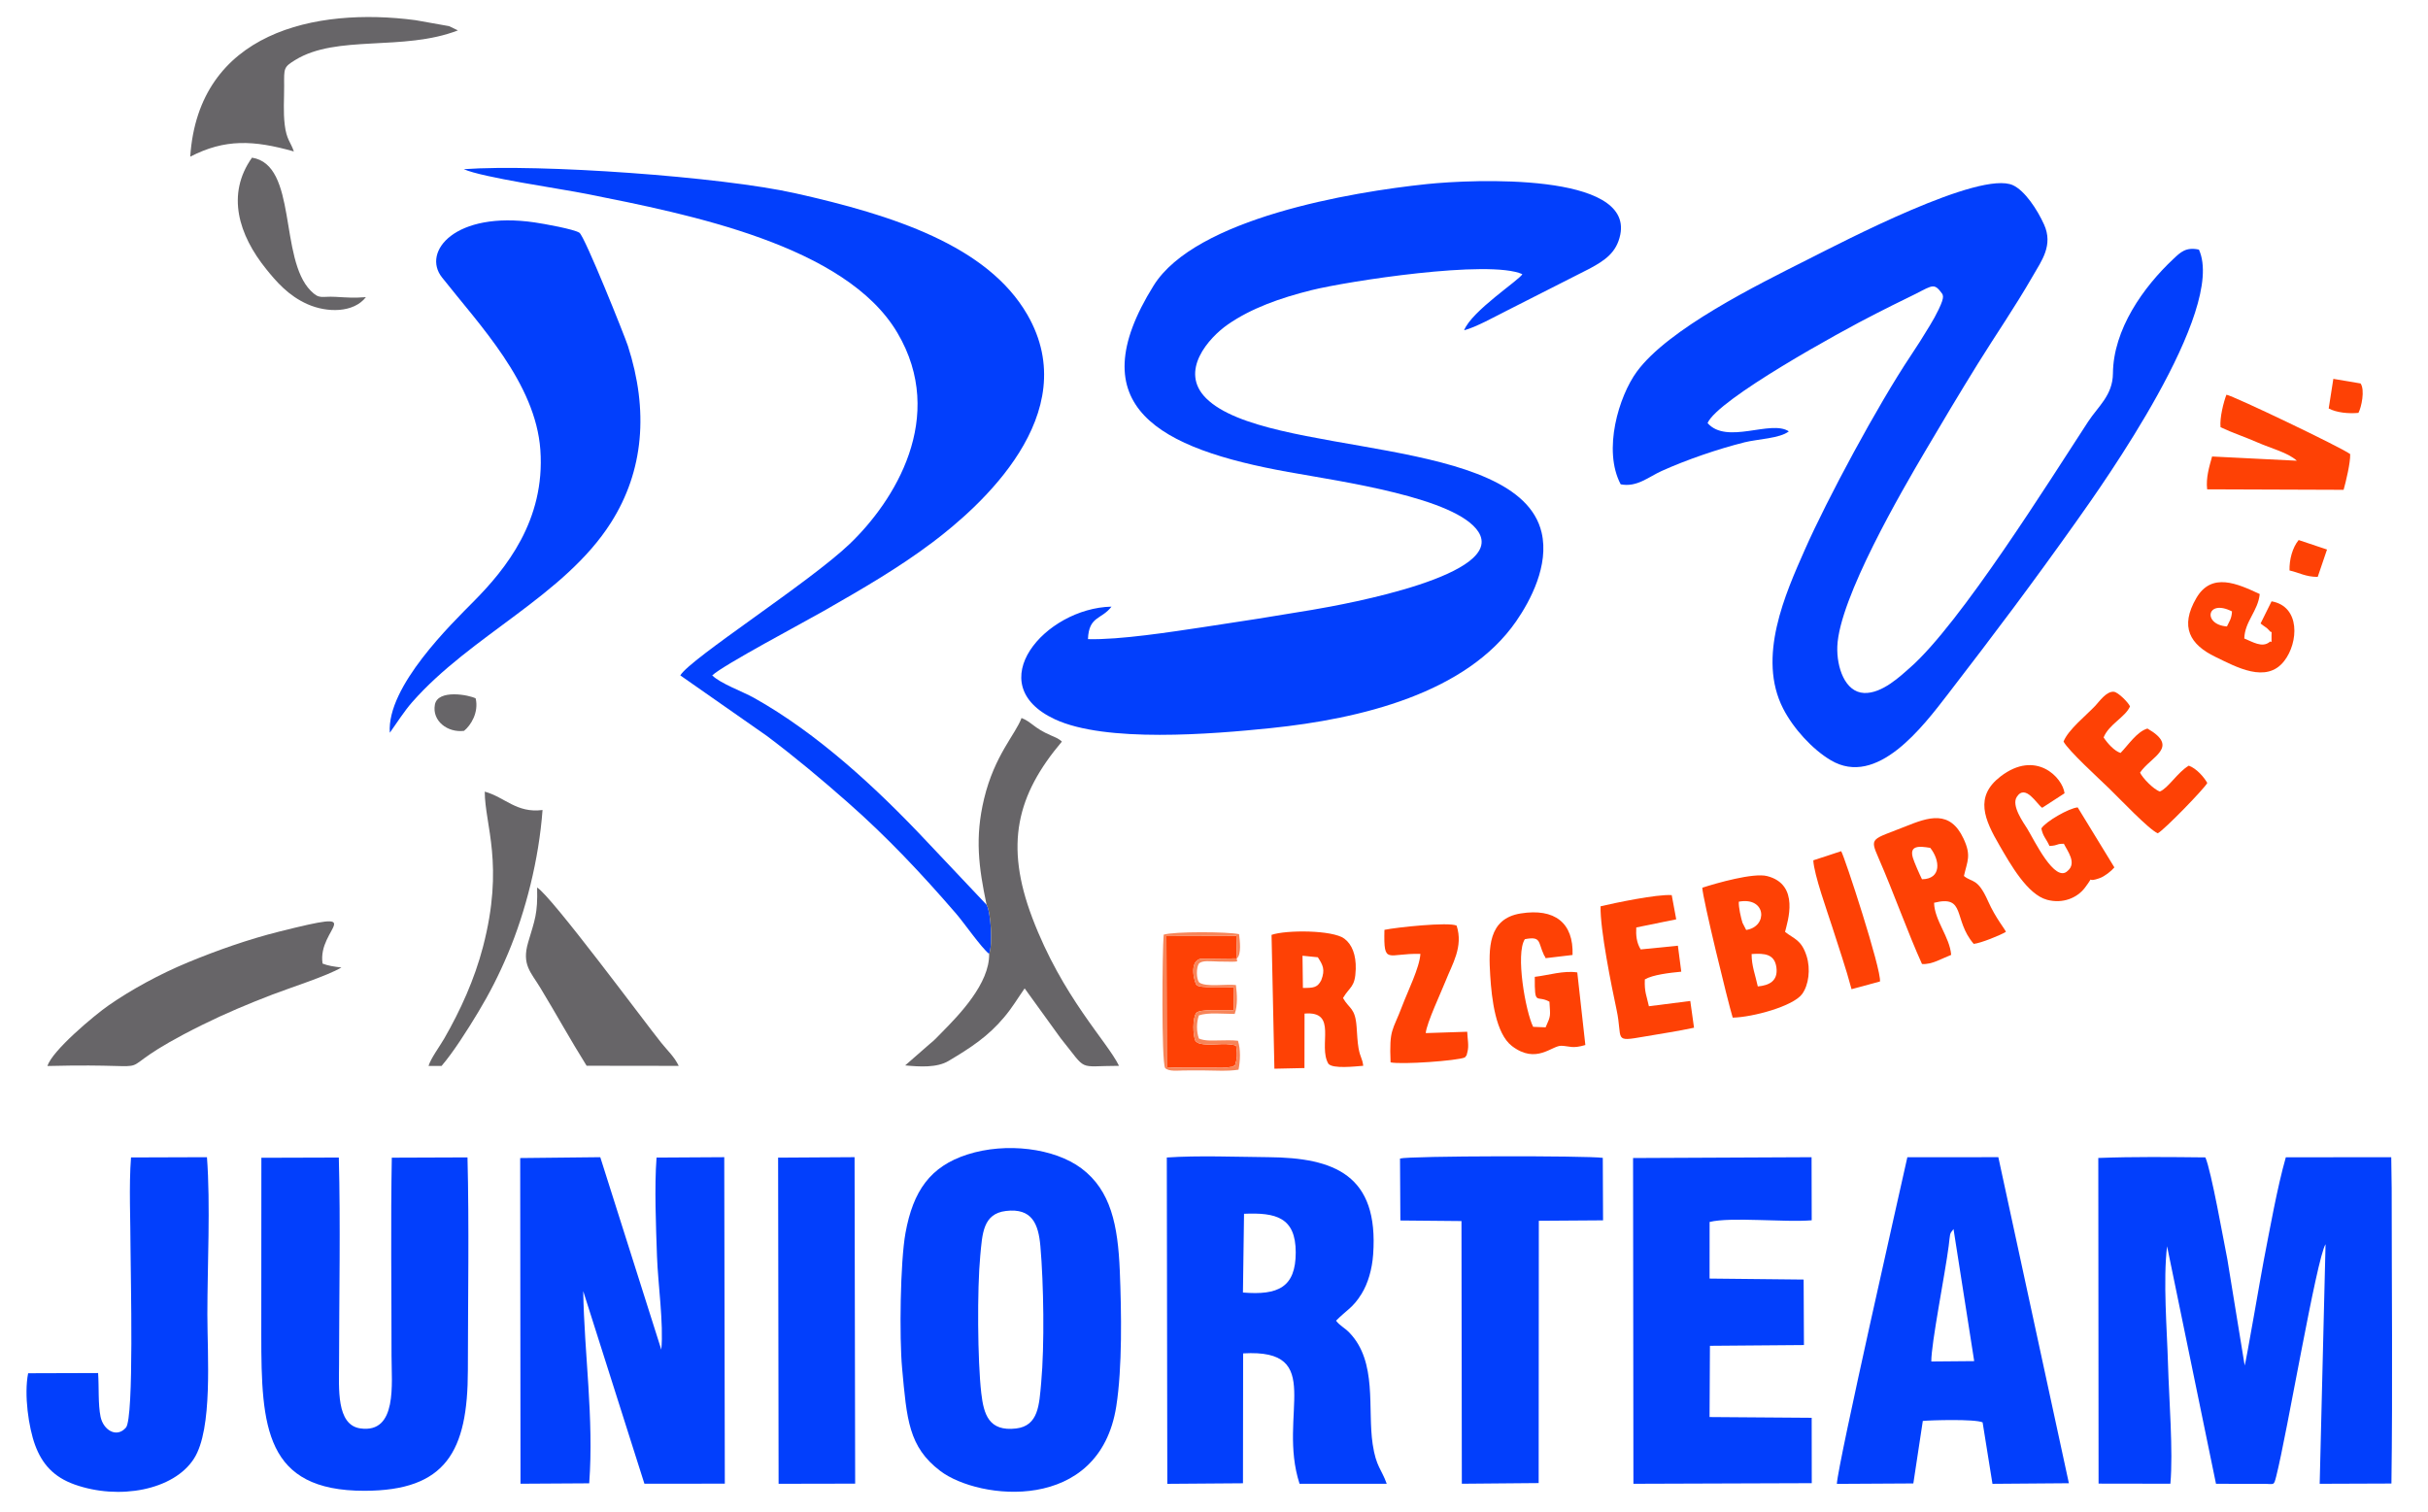 <?xml version="1.0" encoding="UTF-8"?>
<!DOCTYPE svg PUBLIC "-//W3C//DTD SVG 1.1//EN" "http://www.w3.org/Graphics/SVG/1.1/DTD/svg11.dtd">
<!-- Creator: CorelDRAW X5 -->
<svg xmlns="http://www.w3.org/2000/svg" xml:space="preserve" width="297mm" height="185mm" style="shape-rendering:geometricPrecision; text-rendering:geometricPrecision; image-rendering:optimizeQuality; fill-rule:evenodd; clip-rule:evenodd"
viewBox="0 0 297 185"
 xmlns:xlink="http://www.w3.org/1999/xlink">
 <defs>
  <style type="text/css">
   <![CDATA[
    .fil0 {fill:#023FFC}
    .fil1 {fill:#676568}
    .fil3 {fill:#F78559}
    .fil2 {fill:#FE4105}
   ]]>
  </style>
 </defs>
 <g id="Ebene_x0020_1">
  <g id="_225943960">
   <path id="_225938992" class="fil0" d="M133.082 78.189c0.109,-2.854 1.667,-2.369 2.879,-3.976 -8.14,0.181 -16.122,9.493 -6.93,13.779 6.204,2.893 19.19,1.827 26.404,1.083 11.009,-1.135 23.935,-4.261 30.029,-13.074 1.724,-2.494 4.05,-6.84 3.109,-10.852 -2.828,-12.061 -33.665,-9.129 -41.026,-16.415 -3.367,-3.333 0.332,-7.428 2.635,-9.031 2.852,-1.984 6.389,-3.246 10.231,-4.203 4.384,-1.092 21.75,-3.783 25.805,-1.96 -0.352,0.712 -6.175,4.476 -7.125,6.862 1.411,-0.345 3.873,-1.724 5.293,-2.433l10.069 -5.111c1.861,-1.003 3.291,-1.958 3.739,-4.142 1.559,-7.608 -17.913,-6.795 -23.656,-6.196 -9.284,0.969 -28.294,4.186 -33.428,12.421 -9.233,14.81 0.705,19.959 16.444,22.796 6.575,1.185 20.562,3.138 23.279,7.314 3.431,5.272 -16.001,8.827 -20.332,9.558 -4.408,0.745 -8.702,1.423 -13.327,2.113 -3.837,0.572 -10.236,1.578 -14.091,1.467z"/>
   <path id="_225940336" class="fil0" d="M198.25 59.249c1.986,0.391 3.41,-0.912 5.015,-1.635 3.044,-1.372 6.874,-2.687 10.154,-3.509 1.541,-0.386 4.321,-0.472 5.396,-1.336 -2.208,-1.46 -7.583,1.669 -9.941,-1.012 1.227,-2.889 16.11,-11.123 20.645,-13.413 1.184,-0.598 2.731,-1.39 3.908,-1.949 2.708,-1.288 3.028,-1.873 3.894,-0.786 0.373,0.468 0.627,0.557 -0.179,2.246 -0.333,0.699 -0.657,1.272 -1.076,1.965 -0.906,1.498 -1.49,2.419 -2.353,3.713 -4.011,6.008 -10.199,17.498 -12.951,23.739 -2.355,5.339 -5.878,13.131 -2.633,19.432 1.258,2.443 3.581,4.979 5.828,6.306 5.647,3.336 11.222,-4.073 14.375,-8.166 5.668,-7.359 10.24,-13.428 15.748,-21.192 3.032,-4.274 18.275,-25.67 14.9,-33.116 -1.602,-0.351 -2.268,0.338 -3.113,1.129 -3.691,3.456 -7.36,8.622 -7.408,14.031 -0.024,2.664 -1.815,4.019 -3.038,5.893 -4.714,7.22 -15.632,24.705 -21.776,30.084 -1.125,0.985 -3.413,3.204 -5.632,3.102 -2.342,-0.107 -3.36,-3.163 -3.267,-5.689 0.217,-5.9 7.95,-19.138 10.75,-23.892 2.03,-3.448 4.207,-7.099 6.466,-10.744 2.201,-3.551 4.383,-6.669 6.724,-10.727 1.062,-1.841 2.485,-3.736 1.355,-6.245 -0.851,-1.888 -2.369,-4.157 -3.811,-4.821 -4.028,-1.854 -20.734,6.889 -25.073,9.074 -6.255,3.151 -17.092,8.492 -20.937,13.738 -2.191,2.989 -4.197,9.591 -1.97,13.783z"/>
   <path id="_225940144" class="fil0" d="M276.851 181.526c1.359,-0.008 1.269,0.307 1.587,-0.935 1.304,-5.101 4.933,-26.673 6.03,-28.379l-0.717 29.308 8.776 -0.032c0.158,-11.76 0.03,-24.274 0.03,-36.115l-0.053 -3.805 -12.896 0.011c-1.054,3.691 -1.954,8.797 -2.71,12.672 -0.288,1.476 -2.193,12.586 -2.323,12.797l-2.121 -13.007c-0.455,-2.243 -1.956,-10.784 -2.685,-12.45 -4.366,-0.045 -8.736,-0.097 -13.099,0.069l0.034 39.838 8.784 0.014c0.357,-3.915 -0.172,-10.459 -0.291,-14.643 -0.121,-4.238 -0.614,-10.167 -0.114,-14.412l5.985 29.064 5.786 0.006z"/>
   <path id="_225940360" class="fil0" d="M120.994 116.701c0.46,-1.129 0.212,-5.155 -0.314,-6.018l-7.333 -7.762c-6.047,-6.432 -13.327,-13.203 -21.153,-17.568 -1.35,-0.753 -4.063,-1.727 -5.073,-2.728 1.362,-1.278 11.195,-6.484 13.615,-7.869 4.739,-2.712 9.168,-5.269 13.339,-8.413 5.736,-4.325 18.645,-15.648 11.586,-27.858 -4.887,-8.453 -16.445,-12.173 -28.412,-14.849 -9.049,-2.023 -31.207,-3.606 -40.519,-2.939 2.289,1.024 11.71,2.364 15.068,3.033 12.545,2.498 31.652,6.275 37.975,16.986 6.103,10.338 -0.383,20.616 -5.856,25.843 -4.943,4.721 -19.485,14.01 -20.701,16.066l10.619 7.426c3.597,2.716 6.599,5.236 9.856,8.103 4.829,4.25 8.992,8.677 13.235,13.585 1.052,1.216 3.02,4.09 4.068,4.962z"/>
   <path id="_225940384" class="fil0" d="M80.311 141.615c-0.274,3.627 -0.071,8.417 0.056,12.113 0.115,3.327 0.826,8.189 0.525,11.384l-7.465 -23.546 -9.796 0.105 0.038 39.842 8.405 -0.05c0.585,-8.012 -0.607,-15.784 -0.732,-23.511l7.484 23.562 9.836 -0.01 -0.069 -39.939 -8.282 0.049z"/>
   <path id="_225939976" class="fil0" d="M152.174 148.489c3.88,-0.167 6.325,0.42 6.324,4.729 -0.001,4.277 -2.164,5.258 -6.457,4.904l0.133 -9.633zm11.256 13.077c1.299,-1.319 2.044,-1.543 3.117,-3.277 0.788,-1.273 1.289,-3 1.42,-4.812 0.704,-9.754 -4.759,-11.845 -12.816,-11.913 -3.846,-0.033 -8.602,-0.223 -12.424,0.04l0.062 39.922 9.255 -0.068 0.019 -15.889c10.208,-0.591 4.154,7.483 6.901,15.949l10.663 -0.002c-0.634,-1.793 -1.299,-2.058 -1.717,-4.832 -0.655,-4.337 0.605,-10.058 -2.843,-13.646 -0.594,-0.618 -1.228,-0.889 -1.637,-1.473z"/>
   <path id="_225939640" class="fil0" d="M127.36 169.156c-0.245,2.68 -0.312,5.278 -3.076,5.6 -3.335,0.388 -3.95,-1.731 -4.252,-4.332 -0.458,-3.952 -0.514,-12.725 -0.122,-16.828 0.254,-2.656 0.316,-5.115 3.143,-5.452 3.19,-0.379 3.972,1.585 4.211,4.313 0.404,4.619 0.514,12.123 0.096,16.699zm-17.012 -1.771c0.575,6.222 0.777,9.613 4.665,12.562 4.721,3.582 19.474,5.242 21.534,-7.91 0.741,-4.732 0.635,-11.519 0.43,-16.549 -0.228,-5.591 -1.09,-9.851 -4.686,-12.55 -3.318,-2.491 -9.227,-3.216 -13.936,-1.71 -4.588,1.467 -6.659,4.483 -7.592,9.599 -0.647,3.551 -0.762,12.798 -0.415,16.558z"/>
   <path id="_225940432" class="fil0" d="M31.962 163.337c-0.002,11.212 0.453,19.051 12.62,19.04 9.973,-0.009 12.641,-4.826 12.649,-14.739 0.007,-8.486 0.165,-17.755 -0.046,-26.047l-9.259 0.034c-0.144,7.808 -0.03,16.353 -0.033,24.242 -0.001,3.389 0.742,9.514 -3.808,8.879 -2.977,-0.415 -2.611,-4.96 -2.611,-7.867 0.006,-8.101 0.186,-17.241 -0.029,-25.271l-9.474 0.029 -0.01 21.699z"/>
   <path id="_225940552" class="fil0" d="M47.684 89.64c0.895,-1.265 1.791,-2.666 2.72,-3.725 7.2,-8.208 18.626,-13 24.327,-21.974 4.029,-6.342 4.623,-13.73 2.076,-21.624 -0.371,-1.149 -5.267,-13.381 -5.928,-13.841 -0.631,-0.44 -4.394,-1.109 -5.476,-1.267 -9.719,-1.422 -13.827,3.568 -11.341,6.724 4.59,5.827 11.451,12.919 12.036,21.102 0.617,8.635 -4.264,14.598 -8.101,18.485 -2.723,2.758 -10.718,10.469 -10.313,16.12z"/>
   <path id="_225940672" class="fil0" d="M238.961 150.357l2.529 16.156 -5.246 0.045c-0.029,-2.133 1.688,-10.733 2.123,-14.114 0.212,-1.653 0.059,-1.401 0.595,-2.087zm-3.757 23.474c0.936,-0.092 6.347,-0.258 7.314,0.174l1.206 7.519 9.348 -0.072 -8.63 -39.888 -11.129 0.008c-0.722,3.293 -8.512,37.53 -8.623,39.958l9.355 -0.053 1.159 -7.647z"/>
   <path id="_225940720" class="fil0" d="M209.125 149.488c2.623,-0.642 9.197,0.075 12.489,-0.203l-0.018 -7.718 -21.834 0.101 0.042 39.851 21.816 -0.074 -0.01 -7.999 -12.492 -0.092 0.046 -8.714 11.5 -0.093 -0.038 -8.012 -11.507 -0.121 0.006 -6.926z"/>
   <path id="_225940912" class="fil0" d="M3.441 167.999c-0.521,2.627 0.063,6.639 0.851,8.782 0.851,2.314 2.27,3.912 4.816,4.821 5.425,1.938 12.154,0.721 14.63,-3.178 2.31,-3.637 1.628,-12.658 1.628,-17.618 0,-5.977 0.39,-13.394 -0.05,-19.24l-9.29 0.031c-0.271,3.484 -0.057,7.792 -0.057,11.365 0,2.772 0.452,20.502 -0.562,21.682 -1.133,1.318 -2.768,0.31 -3.106,-1.326 -0.317,-1.53 -0.182,-3.565 -0.299,-5.347l-8.561 0.027z"/>
   <path id="_225941032" class="fil0" d="M171.297 149.31l7.475 0.069 0.044 32.135 9.397 -0.081 0.02 -32.088 7.857 -0.054 -0.032 -7.643c-1.897,-0.28 -23.712,-0.254 -24.804,0.083l0.044 7.58z"/>
   <polygon id="_225941152" class="fil0" points="95.24,181.52 104.606,181.502 104.534,141.563 95.18,141.621 "/>
   <path id="_225941272" class="fil1" d="M120.68 110.683c0.527,0.863 0.774,4.889 0.314,6.018 0.071,3.608 -3.688,7.47 -5.723,9.535 -0.76,0.77 -0.927,0.982 -1.555,1.486l-2.992 2.615c1.799,0.173 3.886,0.297 5.302,-0.544 2.733,-1.626 4.843,-3.006 6.807,-5.352 1.034,-1.236 1.544,-2.151 2.505,-3.527l4.404 6.096c3.377,4.175 1.914,3.383 7.14,3.379 -1.462,-3.001 -6.939,-8.419 -10.611,-18.111 -3.395,-8.961 -1.904,-15.014 3.622,-21.555 -0.36,-0.36 -0.889,-0.56 -1.331,-0.751 -2.154,-0.933 -2.337,-1.636 -3.606,-2.137 -0.719,1.981 -3.297,4.544 -4.578,9.87 -1.145,4.762 -0.665,8.371 0.303,12.981z"/>
   <path id="_225941392" class="fil1" d="M39.459 117.88c-0.691,-4.404 6.16,-6.783 -5.288,-3.918 -3.79,0.949 -7.629,2.304 -11.159,3.762 -3.527,1.458 -7.008,3.38 -9.689,5.242 -1.83,1.27 -6.969,5.589 -7.516,7.443 16.755,-0.421 5.171,1.771 18.998,-5.061 2.779,-1.373 5.532,-2.529 8.484,-3.665 2.247,-0.865 6.722,-2.284 8.476,-3.326 -0.913,-0.099 -1.664,-0.222 -2.307,-0.476z"/>
   <path id="_225941512" class="fil1" d="M23.27 19.166c4.244,-2.186 7.724,-2.039 12.676,-0.638 -0.38,-1.138 -0.899,-1.437 -1.116,-3.256 -0.197,-1.654 -0.063,-3.122 -0.072,-4.763 -0.013,-2.18 -0.071,-2.288 1.341,-3.16 5.116,-3.159 13.201,-1.034 19.917,-3.63l-1.088 -0.521 -4.104 -0.73c-12.263,-1.619 -26.539,1.471 -27.554,16.698z"/>
   <path id="_225941632" class="fil1" d="M65.702 108.58c0.086,3.253 -0.28,3.922 -1.099,6.712 -0.797,2.717 0.32,3.621 1.482,5.537 1.943,3.204 3.669,6.349 5.671,9.55l11.267 0.015c-0.552,-1.136 -1.308,-1.795 -2.149,-2.84 -1.983,-2.463 -13.48,-18.013 -15.172,-18.974z"/>
   <path id="_225941752" class="fil2" d="M217.296 118.358c0.22,1.671 -0.923,2.198 -2.277,2.317 -0.284,-1.332 -0.773,-2.556 -0.755,-3.963 1.601,-0.11 2.815,-0.003 3.032,1.645zm-4.6 -8.05c3.38,-0.633 3.586,3.062 0.901,3.46l-0.448 -0.868c-0.194,-0.618 -0.493,-1.914 -0.454,-2.591zm-4.466 -1.709c0.039,1.297 3.135,13.979 3.719,15.893 2.444,-0.045 7.392,-1.392 8.489,-2.883 0.816,-1.109 1.049,-3.067 0.555,-4.638 -0.642,-2.043 -1.573,-2.102 -2.64,-2.973 0.295,-1.225 1.867,-5.794 -2.197,-6.823 -1.677,-0.425 -6.133,0.844 -7.926,1.424z"/>
   <path id="_225941896" class="fil2" d="M233.991 104.947c-0.467,-1.564 0.802,-1.439 2.125,-1.222 1.195,1.5 1.408,3.808 -1.012,3.84 -0.282,-0.553 -0.957,-2.095 -1.113,-2.617zm6.241 2.22c0.423,-1.863 0.923,-2.486 -0.044,-4.566 -1.659,-3.566 -4.302,-2.624 -7.082,-1.509 -4.137,1.659 -4.439,1.308 -3.331,3.842 1.848,4.229 3.649,9.303 5.329,12.996 1.167,0.111 2.518,-0.713 3.57,-1.116 -0.176,-2.203 -2.047,-4.204 -2.091,-6.373 3.943,-0.989 2.289,2.054 4.847,5.029 0.844,-0.074 3.296,-1.075 3.94,-1.473 -0.09,-0.299 -1.273,-1.702 -2.182,-3.748 -1.294,-2.909 -1.932,-2.236 -2.954,-3.084z"/>
   <path id="_225942016" class="fil2" d="M159.326 116.919l1.877 0.19c0.604,0.947 0.93,1.481 0.414,2.813 -0.475,0.91 -0.953,0.943 -2.242,0.935l-0.049 -3.937zm4.954 5.176c0.831,-1.425 1.493,-1.271 1.559,-3.537 0.051,-1.743 -0.461,-3.035 -1.397,-3.73 -1.44,-1.071 -7.132,-1.079 -8.903,-0.461l0.349 16.373 3.677 -0.08 0.01 -6.662c4.141,-0.357 1.6,3.922 2.917,6.138 0.541,0.644 3.254,0.325 4.262,0.248 -0.108,-0.932 -0.371,-1.003 -0.573,-2.156 -0.138,-0.793 -0.171,-1.677 -0.237,-2.599 -0.172,-2.369 -0.874,-2.154 -1.665,-3.534z"/>
   <path id="_225942136" class="fil2" d="M187.539 125.618c-0.924,-1.859 -2.184,-8.938 -1.014,-10.722 2.019,-0.389 1.6,0.357 2.316,1.89 0.021,0.044 0.089,0.218 0.104,0.18 0.016,-0.038 0.068,0.122 0.117,0.253l3.297 -0.391c0.137,-3.931 -2.18,-5.748 -6.347,-5.08 -4.01,0.643 -3.924,4.3 -3.725,7.575 0.177,2.918 0.677,7.134 2.66,8.646 2.987,2.278 4.883,-0.082 6.055,-0.033 1.023,0.042 1.333,0.381 2.922,-0.093l-0.986 -8.88c-1.682,-0.257 -3.517,0.345 -5.198,0.54 -0.027,3.692 0.208,2.152 1.792,3.041 0.099,1.802 0.207,1.63 -0.468,3.135l-1.526 -0.061z"/>
   <path id="_225942256" class="fil2" d="M252.933 106.527c-1.566,1.601 -4.113,-3.787 -4.95,-5.142 -0.449,-0.728 -1.976,-2.816 -1.289,-3.887 1.068,-1.667 2.463,0.9 3.115,1.323l2.734 -1.774c-0.225,-1.919 -3.503,-5.396 -7.841,-2.051 -3.2,2.467 -1.966,5.255 -0.094,8.47 1.323,2.272 3.388,5.963 5.793,6.61 1.946,0.524 3.701,-0.252 4.617,-1.456 1.392,-1.83 -0.095,-0.478 1.87,-1.212 0.557,-0.208 1.357,-0.822 1.75,-1.294l-4.488 -7.341c-1.074,0.09 -3.93,1.742 -4.443,2.574 0.183,0.978 0.591,1.237 0.992,2.147 1.193,-0.073 0.754,-0.275 1.76,-0.272 0.425,0.869 1.612,2.347 0.475,3.304z"/>
   <path id="_225942376" class="fil1" d="M66.364 99.093c-3.194,0.409 -4.59,-1.567 -7.067,-2.247 0.002,4.053 2.418,8.91 -0.218,18.995 -1.039,3.975 -2.745,7.742 -4.739,11.21 -0.526,0.915 -1.673,2.467 -1.919,3.354l1.587 0.002c1.431,-1.66 3.184,-4.422 4.473,-6.562 1.385,-2.301 2.527,-4.516 3.663,-7.211 2.155,-5.11 3.779,-11.508 4.221,-17.54z"/>
   <path id="_225942496" class="fil2" d="M271.623 52.263c1.487,0.707 3.09,1.228 4.593,1.893 1.551,0.685 3.669,1.214 4.741,2.207l-10.367 -0.517c-0.343,1.23 -0.769,2.597 -0.606,4.017l16.693 0.06c0.284,-1.01 0.839,-3.297 0.806,-4.37 -1.017,-0.788 -14.401,-7.189 -15.14,-7.264 -0.336,0.867 -0.843,2.83 -0.719,3.974z"/>
   <path id="_225942616" class="fil2" d="M195.787 110.873c-0.072,2.819 1.354,9.849 1.955,12.649 0.793,3.695 -0.481,3.964 3.398,3.289 2.016,-0.35 4.101,-0.656 6.078,-1.084l-0.457 -3.272 -5.061 0.644c-0.283,-1.305 -0.565,-1.733 -0.498,-3.282 0.969,-0.575 3.046,-0.809 4.457,-0.946l-0.414 -3.179 -4.55 0.457c-0.522,-0.851 -0.592,-1.739 -0.54,-2.688l4.886 -0.996 -0.55 -2.961c-1.842,-0.125 -6.993,0.965 -8.701,1.368z"/>
   <path id="_225942736" class="fil2" d="M252.418 90.721c0.596,1.12 4.351,4.543 5.56,5.715 1.326,1.286 4.876,5.046 5.969,5.507 0.833,-0.451 5.771,-5.547 6.054,-6.161 -0.406,-0.717 -1.303,-1.761 -2.259,-2.115 -1.354,0.792 -2.544,2.777 -3.542,3.163 -0.791,-0.263 -2.154,-1.7 -2.421,-2.314 1.316,-1.971 4.91,-3.079 0.903,-5.39 -1.284,0.377 -2.339,2.006 -3.289,2.987 -0.747,-0.232 -1.596,-1.168 -2.073,-1.899 0.655,-1.618 2.644,-2.468 3.231,-3.795 -0.205,-0.485 -1.441,-1.722 -1.959,-1.788 -0.91,-0.116 -1.815,1.21 -2.299,1.722 -1.097,1.159 -3.322,2.934 -3.875,4.368z"/>
   <path id="_225942856" class="fil2" d="M169.348 113.755c-0.106,4.415 0.352,2.816 4.399,2.942 -0.094,1.664 -1.557,4.592 -2.222,6.359 -1.191,3.165 -1.594,2.74 -1.427,6.91 1.427,0.286 8.108,-0.192 9.088,-0.602 0.306,-0.415 0.152,-0.061 0.319,-0.69 0.198,-0.744 0.004,-1.555 -0.031,-2.455l-5.072 0.165c0.093,-1.201 1.951,-5.151 2.423,-6.361 0.799,-2.049 2.2,-4.195 1.354,-6.785 -0.947,-0.475 -7.414,0.21 -8.832,0.515z"/>
   <path id="_225942976" class="fil2" d="M151.3 117.245l-0.067 -2.753 -8.554 0.022 0.048 16.044c1.438,0.086 2.882,0.057 4.326,0.056 2.901,-0.001 2.6,0.059 3.537,-0.095 0.065,-0.011 0.185,0.027 0.232,-0.062 0.046,-0.088 0.154,-0.042 0.229,-0.069l0.193 -0.696c0.113,-0.701 0.049,-1.121 -0.041,-1.779 -1.577,-0.458 -3.16,0.147 -4.577,-0.287l-0.372 -0.207c-0.353,-0.739 -0.398,-2.851 0.077,-3.507 0.471,-0.483 3.114,-0.302 4.579,-0.339l0.04 -2.766c-1.644,-0.164 -4.109,0.15 -4.587,-0.308 -0.208,-0.2 -0.989,-2.836 0.475,-3.203l4.462 -0.051z"/>
   <path id="_225943096" class="fil2" d="M272.404 76.637c-2.983,-0.216 -2.501,-3.42 0.619,-1.84 -0.036,0.904 -0.361,1.272 -0.619,1.84zm5.459 -3.072l-1.342 2.707c0.39,0.337 0.8,0.525 1.053,0.852 0.423,0.546 0.272,-0.342 0.286,0.688 0.017,1.282 -0.012,0.426 -0.27,0.751 -0.895,0.706 -2.058,-0.046 -3.062,-0.453 0.053,-2.085 1.679,-3.345 1.889,-5.437 -2.745,-1.281 -5.881,-2.709 -7.75,0.482 -2.076,3.545 -0.769,5.713 2.334,7.208 2.526,1.217 6.214,3.305 8.399,0.515 1.777,-2.268 2.004,-6.701 -1.538,-7.314z"/>
   <path id="_225943216" class="fil1" d="M44.759 36.353c-1.534,0.113 -2.215,0.047 -3.723,-0.038 -1.737,-0.099 -1.941,0.356 -3.031,-0.75 -3.892,-3.95 -1.593,-15.408 -7.179,-16.277 -3.186,4.49 -1.624,9.463 1.731,13.624 1.231,1.526 2.704,3.261 5.067,4.306 2.388,1.056 5.625,1.071 7.135,-0.864z"/>
   <path id="_225943336" class="fil2" d="M221.809 105.248c0.073,1.724 1.753,6.384 2.288,8.067 0.768,2.419 1.73,5.205 2.389,7.698l3.477 -0.942c0.195,-1.437 -4.336,-15.311 -4.747,-15.941l-3.406 1.118z"/>
   <path id="_225943456" class="fil3" d="M151.3 117.245l-4.462 0.051c-1.464,0.367 -0.684,3.003 -0.475,3.203 0.478,0.458 2.943,0.144 4.587,0.308l-0.04 2.766c-1.465,0.037 -4.107,-0.143 -4.579,0.339 -0.474,0.656 -0.43,2.768 -0.077,3.507l0.372 0.207c1.418,0.434 3.001,-0.171 4.577,0.287 0.089,0.658 0.154,1.078 0.041,1.779l-0.193 0.696c-0.075,0.027 -0.182,-0.019 -0.229,0.069 -0.047,0.089 -0.166,0.051 -0.232,0.062 -0.936,0.154 -0.635,0.094 -3.537,0.095 -1.444,0.001 -2.888,0.029 -4.326,-0.056l-0.048 -16.044 8.554 -0.022 0.067 2.753zm0 0c0.586,-0.505 0.353,-2.218 0.267,-2.963 -1.38,-0.309 -7.95,-0.341 -9.224,0.06 -0.171,1.983 -0.287,15.517 0.178,16.308 0.414,0.465 1.64,0.315 2.252,0.305 0.76,-0.012 1.52,-0.009 2.28,-0.008 1.383,0.001 3.121,0.136 4.447,-0.089 0.221,-1.102 0.271,-2.463 -0.067,-3.535 -0.773,-0.087 -1.569,-0.05 -2.354,-0.04 -0.844,0.01 -1.693,0.077 -2.427,-0.234 -0.314,-0.861 -0.3,-1.983 -0.001,-2.829 1.083,-0.389 2.994,-0.181 4.382,-0.178 0.382,-1.11 0.288,-2.374 0.149,-3.535 -1.23,-0.139 -3.707,0.285 -4.507,-0.327 -0.354,-0.482 -0.341,-1.762 -0.044,-2.271 0.406,-0.464 1.435,-0.294 2.447,-0.275 3.075,0.058 2.076,0.013 2.221,-0.387z"/>
   <path id="_225943600" class="fil1" d="M56.761 89.409c0.836,-0.666 1.825,-2.263 1.424,-3.971 -0.757,-0.416 -4.636,-1.167 -4.989,0.768 -0.366,2.003 1.566,3.455 3.566,3.203z"/>
   <path id="_225943720" class="fil2" d="M280.061 69.789c1.258,0.289 1.93,0.77 3.448,0.79l1.139 -3.35 -3.469 -1.163c-0.763,0.929 -1.151,2.386 -1.119,3.723z"/>
   <path id="_225943840" class="fil2" d="M284.854 49.97c0.97,0.518 2.443,0.655 3.636,0.54 0.363,-0.666 0.822,-2.804 0.261,-3.6l-3.33 -0.562 -0.567 3.622z"/>
  </g>
 </g>
</svg>
